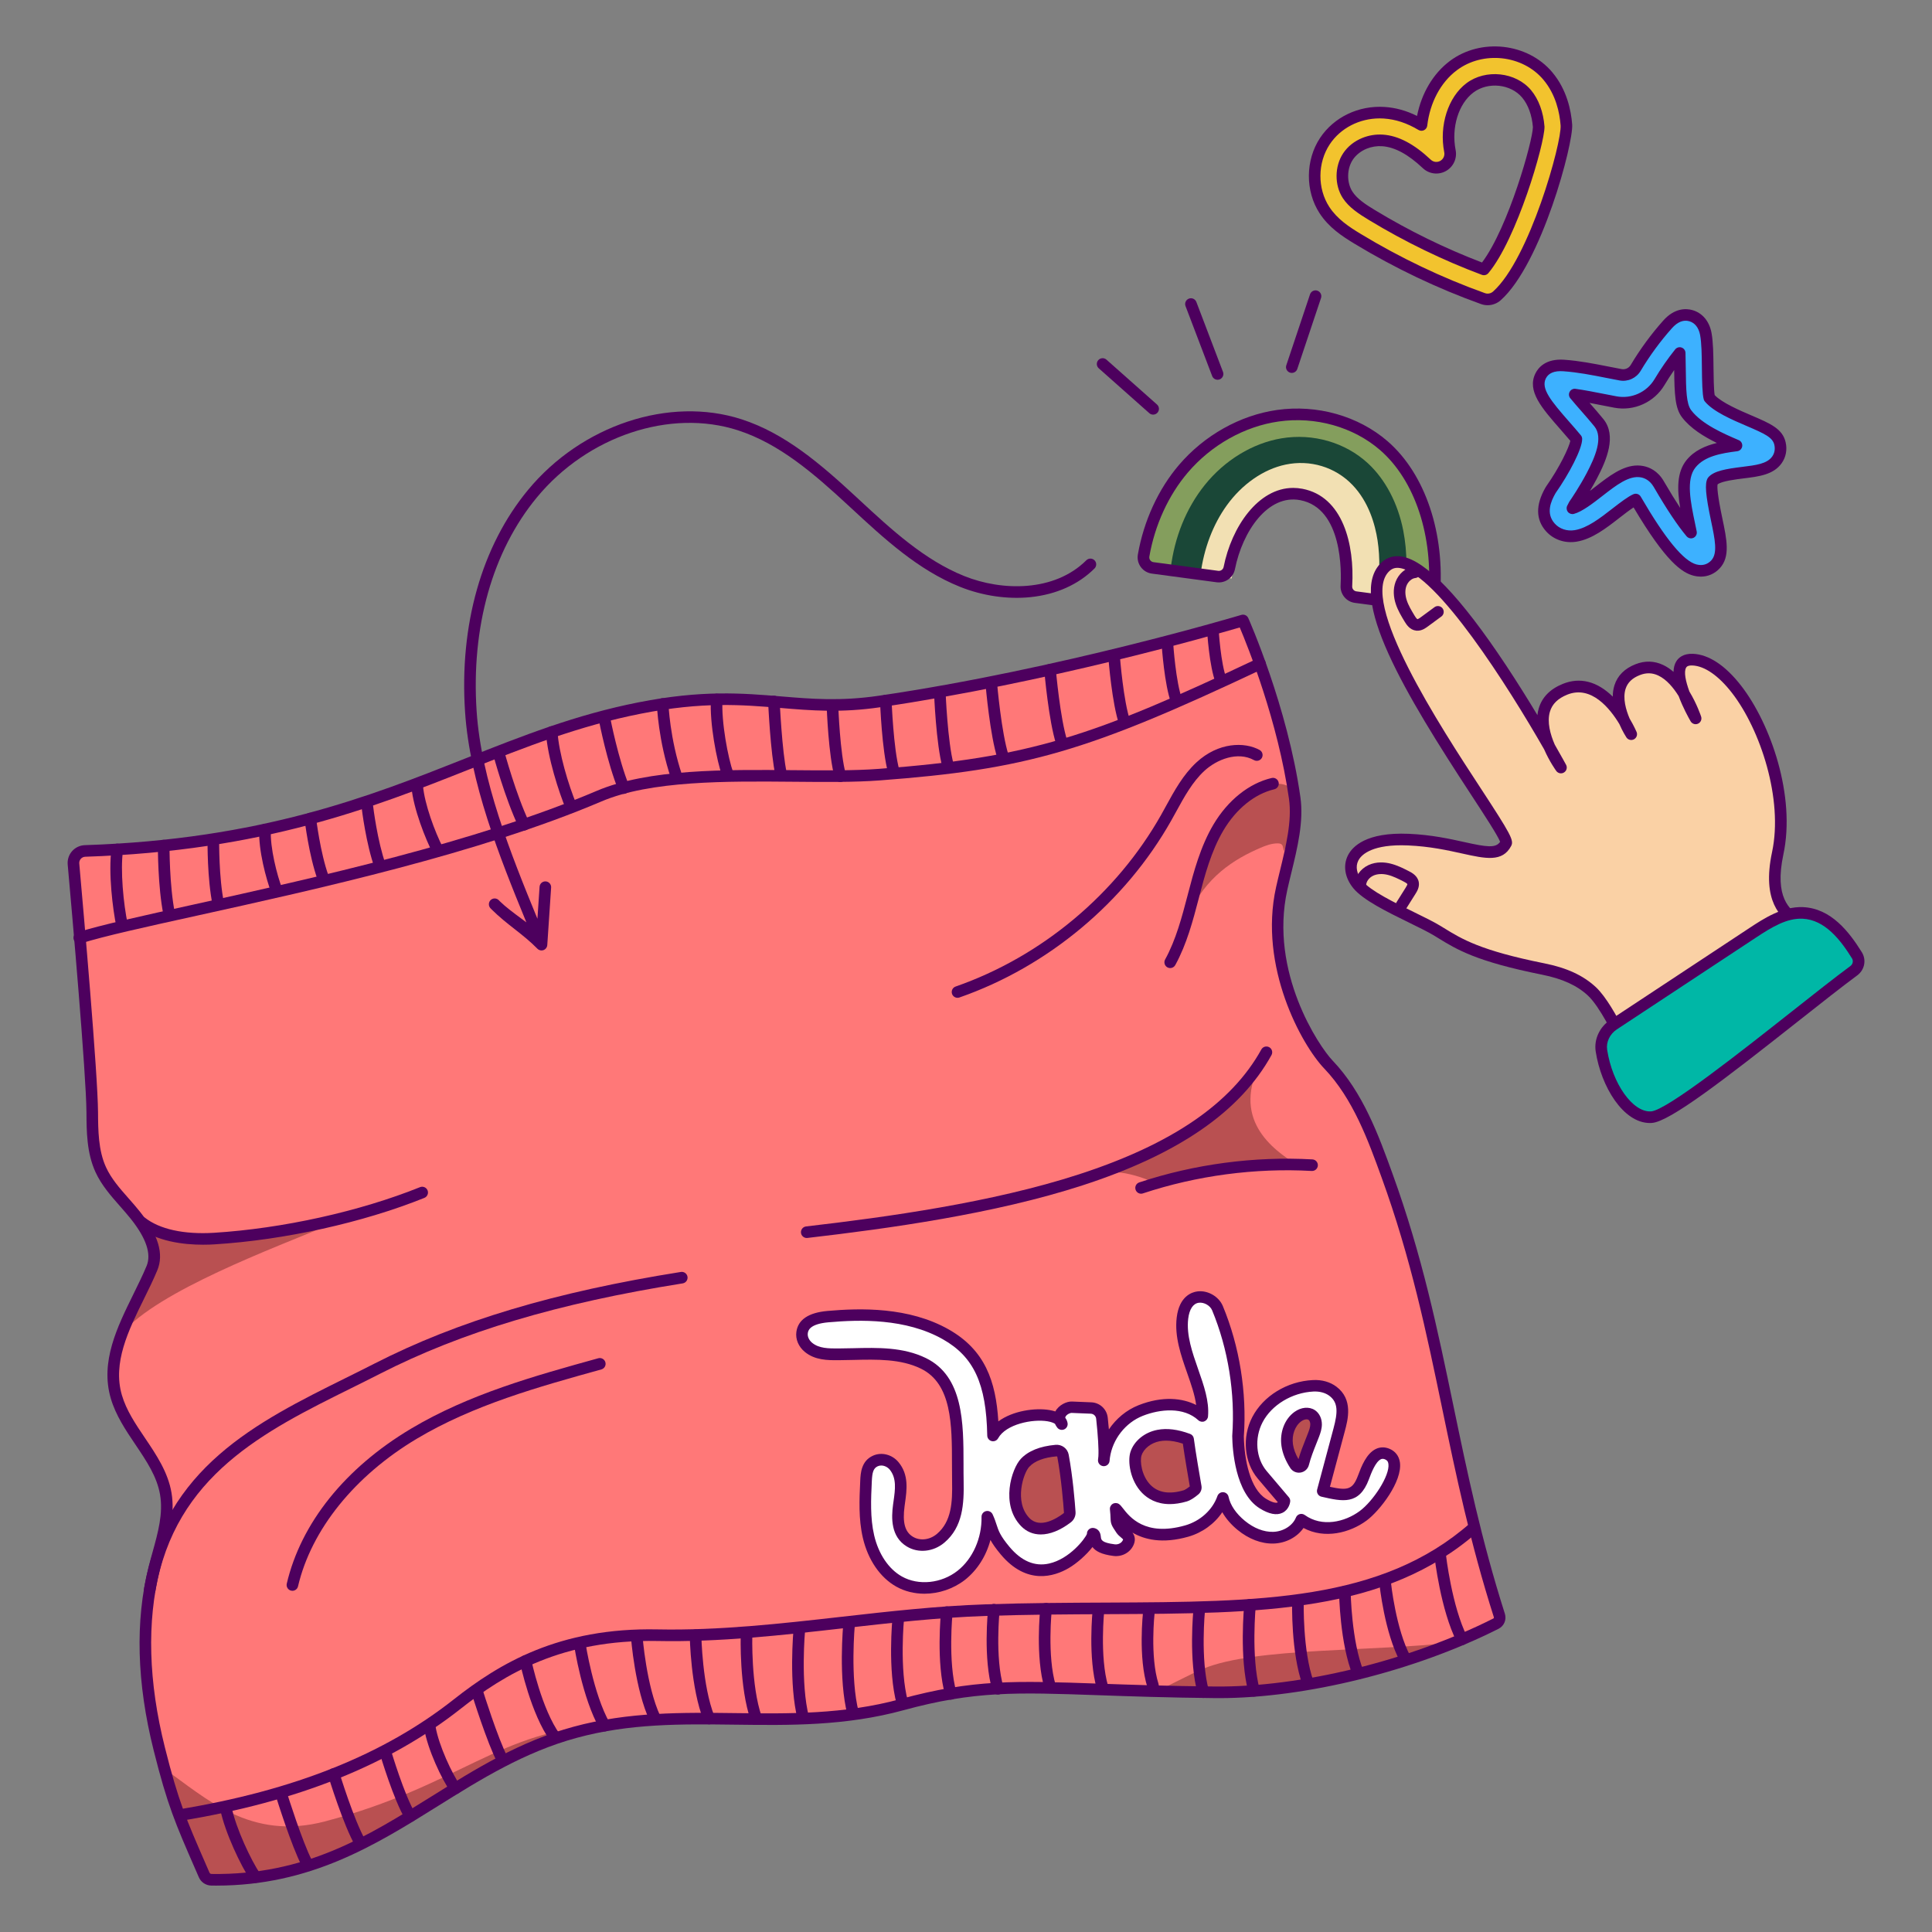 <svg xml:space="preserve" style="enable-background:new 0 0 1000 1000;" viewBox="0 0 1000 1000" height="1000px" width="1000px" y="0px" x="0px" xmlns:xlink="http://www.w3.org/1999/xlink" xmlns="http://www.w3.org/2000/svg" id="Layer_1" version="1.1">
<rect x="0" y="0" width="1000" height="1000" fill="#808080" stroke="none"/>
<style type="text/css">
	.st0{fill:#00B6A5;}
	.st1{fill:#00A99D;}
	.st2{fill:#4D005E;}
	.st3{fill:#0C7A6F;}
	.st4{fill:#FF7878;}
	.st5{fill:#B95051;}
	.st6{fill:#FAD1A5;}
	.st7{fill:#00B7A6;}
	.st8{fill:none;stroke:#4D005E;stroke-width:6;stroke-linecap:round;stroke-linejoin:round;stroke-miterlimit:10;}
	.st9{fill:#FFFFFF;}
	.st10{fill:none;stroke:#000000;stroke-width:6;stroke-linecap:round;stroke-linejoin:round;stroke-miterlimit:10;}
	.st11{fill:#B85151;stroke:#4D005E;stroke-width:6;stroke-linecap:round;stroke-linejoin:round;stroke-miterlimit:10;}
	.st12{fill:#C17BD1;}
	.st13{fill:#B85151;}
	.st14{fill:#3DB1FF;}
	.st15{fill:#F2C32E;}
	.st16{fill:#849E5D;}
	.st17{fill:#1A4737;}
	.st18{fill:#F2E0B3;}
</style>
<path d="M47.74,575.74c0.06,10.06,0.2,20.47,4.38,29.62c4.13,9.03,11.76,15.89,17.94,23.66
	c6.18,7.77,12.4,18.21,8.58,27.38c-8.85,21.22-25.18,43.48-18.43,66.54c5.31,18.16,22.46,31.59,25.6,50.25
	c2.17,12.89-2.77,25.74-5.95,38.42c-7.67,30.6-5.1,63.05,2.59,93.65c7.46,29.73,11.48,38.24,23.23,65.23
	c0.65,1.49,2.12,2.46,3.75,2.48c82.56,1.22,119.94-57.68,188.2-76.31c56.54-15.43,110.57,1.68,169.22-14.32
	c51.18-13.96,72.43-7.3,162.03-6.39c43.38,0.44,100.75-13.01,145.45-35.56c1.54-0.78,2.27-2.57,1.75-4.22
	c-26.41-82.88-29.53-148.78-58.14-227.72c-7.44-20.53-15.27-41.7-30.37-57.48c-9.48-9.9-33.4-49.36-24.16-91.04
	c3.31-14.94,8.83-32.05,6.74-46.87c-6.66-47.08-26.75-91.92-26.75-91.92s-93.24,28.05-188.1,41.94
	c-45.39,6.65-65.8-8.12-124.15,3.37c-88.1,17.36-142.26,69.2-287.11,73.99c-3.57,0.12-6.31,3.2-5.99,6.76
	C40.19,471.48,47.61,555.74,47.74,575.74z" class="st4"></path>
<path d="M77.5,825.93c-0.17,0-0.34-0.01-0.51-0.04c-1.63-0.28-2.73-1.83-2.45-3.46
	c10.72-62.74,58.35-86.35,104.41-109.19c4.9-2.43,9.97-4.94,14.86-7.44c43.06-22.02,93.46-37.09,158.61-47.44
	c1.64-0.26,3.17,0.86,3.43,2.49c0.26,1.64-0.86,3.17-2.49,3.43c-64.51,10.25-114.34,25.13-156.82,46.86
	c-4.92,2.52-10.01,5.04-14.93,7.48C136.9,740.78,90.66,763.7,80.45,823.43C80.2,824.89,78.93,825.93,77.5,825.93z" class="st2"></path>
<path d="M170.5,633.96c-29.09,12.16-88.59,34.13-107.36,56.13c-0.03-8.04,30.47-38.75,9.22-58.04
	C106.77,645.95,137.27,640.64,170.5,633.96z" class="st5"></path>
<path d="M85.14,915.64c21.34,14.85,44.24,37.33,83.08,27.11c69.56-18.29,91.44-48.1,144.72-49.53
	c-31.4,8.26-56.58,18.38-79.45,33.83c-39.09,26.41-70.87,45-124.21,45.83c-1.57,0.02-3.02-0.86-3.72-2.27
	C97.4,954.23,89.25,928.73,85.14,915.64z" class="st5"></path>
<path d="M92.98,942.5c-1.44,0-2.72-1.04-2.96-2.51c-0.27-1.63,0.84-3.18,2.48-3.45
	c59.59-9.77,106.13-28.37,142.29-56.87c23.51-18.53,54.44-37.34,105.55-36.3c31.83,0.64,64.14-3.01,95.38-6.54
	c24.31-2.75,49.44-5.59,74.33-6.42c22.09-0.74,42.9-0.83,63.03-0.92c79.22-0.36,141.79-0.65,187.89-41.12
	c1.24-1.09,3.14-0.97,4.23,0.28c1.09,1.25,0.97,3.14-0.28,4.23c-47.79,41.95-111.35,42.24-191.82,42.61
	c-20.08,0.09-40.85,0.19-62.85,0.92c-24.65,0.82-49.66,3.65-73.85,6.39c-31.43,3.56-63.94,7.24-96.17,6.58
	c-49.23-0.95-79.04,17.14-101.71,35.02c-36.98,29.15-84.42,48.15-145.03,58.08C93.31,942.49,93.14,942.5,92.98,942.5z" class="st2"></path>
<path d="M151.36,823.39c-0.23,0-0.46-0.03-0.69-0.08c-1.61-0.38-2.61-1.99-2.24-3.61
	c7.35-31.36,30.17-59.83,64.24-80.17c30.08-17.95,64.09-27.38,96.99-36.5c1.6-0.44,3.25,0.49,3.69,2.09s-0.49,3.25-2.09,3.69
	c-32.51,9.02-66.13,18.34-95.52,35.87c-32.19,19.21-54.6,47.05-61.48,76.38C153.96,822.45,152.72,823.39,151.36,823.39z" class="st2"></path>
<path d="M105.13,644.26c-10.15,0-24.18-1.63-33.9-9.34c-1.3-1.03-1.52-2.92-0.49-4.21c1.03-1.3,2.92-1.52,4.21-0.49
	c7.61,6.04,20.33,8.82,35.8,7.87c35.51-2.21,75.38-11.04,106.66-23.62c1.53-0.62,3.28,0.13,3.9,1.66c0.62,1.54-0.13,3.28-1.66,3.9
	c-31.84,12.81-72.41,21.8-108.53,24.04C109.37,644.19,107.34,644.26,105.13,644.26z" class="st2"></path>
<path d="M566.97,608.13c12.79-5,31.2,4.37,31.2,4.37s35.87-12.26,73.44-9.38c-13.12-8.35-35.04-23.98-18.37-54.61
	C629.79,581.21,609.14,591.43,566.97,608.13z" class="st5"></path>
<path d="M615.02,473.79c4.39-21.15,12.11-43.04,30.26-60.28c2.77-2.64,5.85-5.24,9.81-6.73s9-1.63,12.16,0.46
	c2.85,1.89,4.79,17.71-2.75,33.28c-0.58-2.26-0.14-4-3.21-3.99c-3.07,0-6.04,1.08-8.78,2.26
	C638.7,444.73,624.13,453.76,615.02,473.79z" class="st5"></path>
<path d="M417.57,640.78c-1.5,0-2.8-1.13-2.98-2.65c-0.19-1.65,0.99-3.13,2.63-3.33c42.11-4.88,96.21-12.36,141.14-26.93
	c48.19-15.64,79.1-36.79,94.5-64.66c0.8-1.45,2.63-1.98,4.08-1.18c1.45,0.8,1.98,2.63,1.18,4.08
	c-16.17,29.27-48.19,51.34-97.9,67.46c-45.43,14.74-99.91,22.27-142.3,27.19C417.81,640.78,417.69,640.78,417.57,640.78z" class="st2"></path>
<path d="M590.63,617.86c-1.26,0-2.43-0.8-2.85-2.06c-0.52-1.57,0.33-3.27,1.9-3.79c28.57-9.47,59.56-13.59,89.61-11.91
	c1.65,0.09,2.92,1.51,2.83,3.16c-0.09,1.65-1.5,2.91-3.16,2.83c-29.31-1.64-59.52,2.38-87.38,11.61
	C591.26,617.81,590.94,617.86,590.63,617.86z" class="st2"></path>
<path d="M495.61,516.46c-1.24,0-2.4-0.78-2.83-2.01c-0.54-1.57,0.28-3.28,1.85-3.82
	c44.47-15.49,83.24-47.89,106.39-88.9c0.87-1.54,1.72-3.09,2.57-4.65c4.33-7.91,8.82-16.1,15.67-22.45
	c11.36-10.52,24.92-10.72,32.7-6.45c1.45,0.8,1.98,2.62,1.19,4.07c-0.8,1.45-2.62,1.99-4.07,1.19c-8.5-4.67-19.3-0.37-25.74,5.59
	c-6.13,5.68-10.38,13.43-14.48,20.93c-0.86,1.58-1.73,3.15-2.61,4.71c-23.85,42.26-63.81,75.65-109.64,91.62
	C496.27,516.41,495.93,516.46,495.61,516.46z" class="st2"></path>
<path d="M622.84,863.7c26.9-11.13,88.22-8.7,130.37-13.7c-25.11,9.5-84.59,25.28-114.86,25.83
	c-12.17,0.22-39.97-0.12-39.97-0.12S616.81,866.19,622.84,863.7z" class="st5"></path>
<path d="M111.92,975.99c-0.85,0-1.69-0.01-2.54-0.02c-2.81-0.04-5.34-1.72-6.45-4.28l-1.78-4.08
	c-10.53-24.16-14.48-33.2-21.61-61.62c-8.78-34.95-9.65-66.95-2.59-95.11c0.63-2.5,1.33-5.03,2.01-7.47
	c2.85-10.28,5.54-19.99,3.9-29.71c-1.59-9.41-7.01-17.45-12.75-25.97c-5.01-7.43-10.19-15.11-12.77-23.94
	c-5.53-18.91,3.25-36.75,11.74-54c2.48-5.03,4.81-9.78,6.8-14.54c2.56-6.14-0.18-14.33-8.16-24.35c-1.77-2.22-3.72-4.43-5.6-6.57
	c-4.73-5.37-9.62-10.92-12.72-17.71c-4.52-9.89-4.59-21.03-4.65-30.85l0,0c-0.12-19.79-7.46-103.2-9.71-128.29
	c-0.22-2.51,0.6-5.03,2.27-6.92c1.67-1.89,4.08-3.03,6.61-3.11c91.3-3.01,147.39-25.24,196.88-44.85
	c29.43-11.66,57.23-22.68,89.75-29.08c32.86-6.47,53.67-4.74,73.79-3.06c15.79,1.32,30.69,2.56,50.5-0.34
	c93.55-13.7,186.74-41.57,187.67-41.85c1.45-0.43,2.99,0.27,3.6,1.65c0.2,0.45,20.34,45.77,26.98,92.73
	c1.77,12.54-1.52,26.08-4.71,39.18c-0.74,3.04-1.44,5.92-2.07,8.76c-9.45,42.64,16.47,81.08,23.39,88.31
	c15.79,16.5,23.89,38.83,31.03,58.53c15.39,42.47,23.29,80.43,31.64,120.61c7.04,33.85,14.32,68.86,26.54,107.21
	c0.98,3.08-0.39,6.36-3.26,7.81c-43.42,21.9-99.94,35.89-144.69,35.89c-0.72,0-1.43,0-2.14-0.01c-24.53-0.25-44.32-0.94-60.23-1.5
	c-42.76-1.5-64.23-2.25-100.98,7.78c-30,8.19-58.97,7.83-86.99,7.47c-28.09-0.35-54.62-0.68-82.22,6.85
	c-27.07,7.38-49.72,21.52-71.62,35.2C194.31,955.03,160.73,975.99,111.92,975.99z M50.74,575.72c0.06,9.22,0.12,19.67,4.11,28.39
	c2.73,5.98,7.12,10.96,11.77,16.23c1.93,2.19,3.93,4.46,5.79,6.8c9.57,12.03,12.52,21.97,9,30.4c-2.06,4.94-4.55,9.99-6.96,14.88
	c-7.98,16.22-16.24,32.99-11.37,49.66c2.32,7.94,7.02,14.9,11.99,22.27c5.85,8.67,11.89,17.64,13.7,28.33
	c1.86,11.04-1.13,21.86-4.03,32.31c-0.67,2.41-1.36,4.91-1.97,7.33c-6.82,27.19-5.95,58.21,2.59,92.19
	c7.01,27.93,10.9,36.85,21.29,60.68l1.78,4.09c0.18,0.41,0.58,0.67,1.04,0.68c48.44,0.71,80.35-19.21,114.15-40.31
	c22.27-13.9,45.3-28.28,73.22-35.89c28.42-7.75,56.61-7.4,83.88-7.06c27.6,0.34,56.15,0.7,85.34-7.26
	c37.63-10.27,59.41-9.51,102.77-7.99c15.87,0.55,35.63,1.25,60.08,1.49c44.21,0.41,100.75-13.38,144.07-35.23
	c0.22-0.11,0.32-0.38,0.24-0.63c-12.32-38.65-19.63-73.81-26.7-107.82c-8.31-39.97-16.16-77.72-31.41-119.79
	c-6.94-19.15-14.8-40.84-29.72-56.43c-11.62-12.14-34.04-52.61-24.92-93.76c0.64-2.9,1.35-5.81,2.1-8.88
	c3.05-12.55,6.21-25.52,4.6-36.92c-5.66-39.99-21.3-78.83-25.48-88.71c-15.69,4.58-100.67,28.79-185.97,41.28
	c-20.49,3-35.73,1.73-51.87,0.38c-19.72-1.65-40.1-3.34-72.13,2.97c-31.98,6.3-59.54,17.22-88.71,28.78
	c-49.94,19.79-106.54,42.22-198.89,45.27c-0.9,0.03-1.72,0.42-2.31,1.09c-0.59,0.67-0.87,1.52-0.79,2.41
	C43.26,472.08,50.61,555.7,50.74,575.72L50.74,575.72z" class="st2"></path>
<path d="M605.69,501.08c-0.49,0-0.98-0.12-1.44-0.37c-1.45-0.8-1.98-2.62-1.19-4.07c5.63-10.25,8.7-22,11.68-33.37
	l0.25-0.97c2.82-10.75,6.32-24.13,13.11-35.56c7.45-12.55,18.43-21.32,30.11-24.05c1.61-0.38,3.23,0.63,3.6,2.24
	c0.38,1.61-0.62,3.23-2.24,3.6c-10.1,2.36-19.7,10.11-26.32,21.27c-6.36,10.7-9.74,23.63-12.46,34.02l-0.25,0.97
	c-3.07,11.72-6.24,23.84-12.22,34.74C607.77,500.52,606.75,501.08,605.69,501.08z" class="st2"></path>
<path d="M41.03,488.43c-1.28,0-2.46-0.82-2.86-2.1c-0.5-1.58,0.38-3.26,1.96-3.76c12.14-3.81,33.43-8.51,60.38-14.45
	c61.62-13.59,146-32.2,208.33-58.76c26.75-11.4,66.67-11.04,101.89-10.72c16.13,0.15,31.37,0.28,44.18-0.68
	c78.72-5.91,110.69-16.83,196-57.1c1.5-0.71,3.29-0.07,3.99,1.43c0.71,1.5,0.07,3.29-1.43,3.99
	c-90.65,42.79-122.13,51.95-198.11,57.66c-13.06,0.98-28.42,0.84-44.69,0.69c-34.62-0.31-73.88-0.67-99.48,10.24
	c-62.84,26.78-147.54,45.46-209.39,59.1c-26.81,5.91-47.99,10.58-59.88,14.32C41.63,488.38,41.33,488.43,41.03,488.43z" class="st2"></path>
<path d="M63.18,482.09c-1.39,0-2.64-0.97-2.93-2.38c-1.89-9-4.24-27.94-2.53-40.45c0.23-1.64,1.75-2.79,3.38-2.57
	c1.64,0.22,2.79,1.74,2.57,3.38c-1.44,10.49,0.19,27.62,2.46,38.41c0.34,1.62-0.7,3.21-2.32,3.55
	C63.59,482.07,63.38,482.09,63.18,482.09z" class="st2"></path>
<path d="M87.54,475.95c-1.4,0-2.65-0.99-2.94-2.41c-2.94-14.66-2.88-35-2.87-35.86c0.01-1.65,1.35-2.99,3-2.99
	c0,0,0.01,0,0.01,0c1.66,0.01,2.99,1.36,2.99,3.01c0,0.2-0.06,20.59,2.75,34.65c0.33,1.62-0.73,3.21-2.35,3.53
	C87.93,475.93,87.73,475.95,87.54,475.95z" class="st2"></path>
<path d="M112.99,470.91c-1.39,0-2.64-0.98-2.93-2.39c-2.84-13.75-2.64-32.83-2.63-33.64c0.02-1.64,1.36-2.96,3-2.96
	c0.01,0,0.03,0,0.04,0c1.66,0.02,2.98,1.38,2.96,3.04c0,0.19-0.2,19.24,2.5,32.35c0.34,1.62-0.71,3.21-2.33,3.54
	C113.4,470.89,113.19,470.91,112.99,470.91z" class="st2"></path>
<path d="M143.3,464.21c-1.21,0-2.35-0.73-2.8-1.93c-2.72-7.13-6.84-22.39-6.31-33.01c0.08-1.66,1.53-2.95,3.15-2.85
	c1.66,0.08,2.93,1.49,2.85,3.15c-0.46,9.19,3.18,23.41,5.92,30.57c0.59,1.55-0.18,3.28-1.73,3.87
	C144.02,464.14,143.66,464.21,143.3,464.21z" class="st2"></path>
<path d="M167.21,457.27c-1.23,0-2.38-0.76-2.82-1.98c-4.51-12.52-6.66-30.48-6.75-31.24c-0.19-1.65,0.98-3.14,2.63-3.33
	c1.64-0.2,3.14,0.98,3.33,2.63c0.02,0.18,2.16,18.04,6.44,29.9c0.56,1.56-0.25,3.28-1.8,3.84
	C167.89,457.21,167.54,457.27,167.21,457.27z" class="st2"></path>
<path d="M196.8,451.4c-1.23,0-2.38-0.76-2.82-1.98c-4.53-12.57-6.7-30.6-6.79-31.36c-0.19-1.65,0.98-3.14,2.63-3.33
	c1.63-0.19,3.14,0.98,3.33,2.63c0.02,0.18,2.18,18.11,6.47,30.03c0.56,1.56-0.25,3.28-1.81,3.84
	C197.48,451.34,197.13,451.4,196.8,451.4z" class="st2"></path>
<path d="M226.72,443.34c-1.09,0-2.14-0.59-2.67-1.63c-3.75-7.29-10.08-23.06-11.09-34.38
	c-0.15-1.65,1.07-3.11,2.72-3.26c1.63-0.15,3.11,1.07,3.26,2.72c0.84,9.33,6.01,23.55,10.45,32.18c0.76,1.47,0.18,3.28-1.29,4.04
	C227.65,443.23,227.18,443.34,226.72,443.34z" class="st2"></path>
<path d="M271.21,429.89c-1.12,0-2.2-0.63-2.71-1.71c-7.12-14.96-13-36.72-13.24-37.64c-0.43-1.6,0.52-3.25,2.12-3.67
	c1.59-0.43,3.25,0.52,3.67,2.12c0.06,0.22,5.98,22.16,12.86,36.62c0.71,1.5,0.08,3.29-1.42,4
	C272.08,429.8,271.64,429.89,271.21,429.89z" class="st2"></path>
<path d="M295.72,420.71c-1.17,0-2.29-0.69-2.77-1.84c-3.61-8.6-9.61-27.01-10.37-39.8c-0.1-1.65,1.16-3.07,2.82-3.17
	c1.65-0.1,3.07,1.16,3.17,2.82c0.64,10.74,5.58,27.51,9.91,37.83c0.64,1.53-0.08,3.29-1.61,3.93
	C296.5,420.63,296.11,420.71,295.72,420.71z" class="st2"></path>
<path d="M322.87,410.9c-1.18,0-2.31-0.71-2.78-1.87c-5.84-14.36-9.87-35.05-10.04-35.93c-0.31-1.63,0.75-3.2,2.38-3.52
	c1.63-0.31,3.2,0.75,3.51,2.38c0.04,0.21,4.1,21,9.71,34.81c0.62,1.53-0.12,3.28-1.65,3.91C323.62,410.83,323.24,410.9,322.87,410.9
	z" class="st2"></path>
<path d="M350.24,405.21c-1.25,0-2.42-0.79-2.84-2.04c-6.68-19.78-7.37-37.91-7.4-38.68c-0.06-1.66,1.24-3.04,2.89-3.1
	c1.66-0.07,3.04,1.24,3.1,2.89c0.01,0.18,0.69,18.05,7.08,36.96c0.53,1.57-0.31,3.27-1.88,3.8
	C350.88,405.15,350.56,405.21,350.24,405.21z" class="st2"></path>
<path d="M376.69,403.92c-1.24,0-2.39-0.77-2.83-2c-2.94-8.31-6.61-27.57-5.9-40.04c0.09-1.65,1.52-2.92,3.17-2.83
	c1.65,0.09,2.92,1.51,2.83,3.17c-0.66,11.56,2.86,30.05,5.57,37.7c0.55,1.56-0.27,3.28-1.83,3.83
	C377.36,403.87,377.02,403.92,376.69,403.92z" class="st2"></path>
<path d="M404.32,403.82c-1.37,0-2.61-0.95-2.92-2.34c-2.6-11.53-3.77-37.19-3.82-38.27c-0.07-1.66,1.21-3.06,2.86-3.13
	c1.63-0.08,3.06,1.21,3.13,2.86c0.01,0.26,1.2,26.21,3.68,37.22c0.36,1.62-0.65,3.22-2.27,3.59
	C404.76,403.8,404.54,403.82,404.32,403.82z" class="st2"></path>
<path d="M434.96,404.75c-1.31,0-2.51-0.86-2.89-2.19c-3.28-11.62-4.13-35.84-4.17-36.86c-0.06-1.66,1.24-3.04,2.9-3.1
	c1.65-0.09,3.04,1.24,3.1,2.9c0.01,0.24,0.87,24.51,3.95,35.44c0.45,1.59-0.48,3.25-2.07,3.7
	C435.5,404.71,435.23,404.75,434.96,404.75z" class="st2"></path>
<path d="M462.64,402.49c-1.31,0-2.52-0.87-2.89-2.2c-3.3-11.85-4.21-36.53-4.25-37.58c-0.06-1.66,1.24-3.05,2.89-3.1
	c1.66-0.06,3.05,1.24,3.1,2.89c0.01,0.25,0.92,25.01,4.03,36.18c0.45,1.6-0.49,3.25-2.08,3.7
	C463.18,402.46,462.91,402.49,462.64,402.49z" class="st2"></path>
<path d="M132.21,974.57c-0.96,0-1.9-0.46-2.48-1.31c-4.94-7.23-13.33-24.77-15.78-36.91c-0.33-1.62,0.72-3.21,2.35-3.53
	c1.63-0.33,3.21,0.72,3.53,2.35c2.27,11.23,10.31,28.07,14.85,34.72c0.93,1.37,0.58,3.24-0.79,4.17
	C133.38,974.4,132.79,974.57,132.21,974.57z" class="st2"></path>
<path d="M158.93,967.54c-1.08,0-2.13-0.59-2.66-1.62c-5.42-10.4-13-34.7-13.32-35.73c-0.49-1.58,0.39-3.26,1.97-3.75
	c1.58-0.49,3.26,0.39,3.75,1.97c0.08,0.25,7.74,24.82,12.91,34.74c0.76,1.47,0.19,3.28-1.28,4.05
	C159.87,967.43,159.4,967.54,158.93,967.54z" class="st2"></path>
<path d="M186.61,957.13c-1.04,0-2.05-0.54-2.6-1.5c-6.36-11.03-13.83-35.5-14.14-36.54c-0.48-1.58,0.41-3.26,2-3.74
	c1.59-0.49,3.26,0.41,3.74,2c0.08,0.25,7.59,24.85,13.6,35.29c0.83,1.44,0.33,3.27-1.1,4.1C187.63,957,187.12,957.13,186.61,957.13z" class="st2"></path>
<path d="M212.33,943.09c-1.02,0-2.02-0.52-2.58-1.46c-6.01-10.08-12.73-32.57-13.01-33.52
	c-0.47-1.59,0.43-3.26,2.02-3.73c1.59-0.47,3.26,0.43,3.73,2.02c0.07,0.23,6.79,22.72,12.41,32.16c0.85,1.42,0.38,3.26-1.04,4.11
	C213.38,942.95,212.85,943.09,212.33,943.09z" class="st2"></path>
<path d="M235.65,928.67c-0.94,0-1.86-0.44-2.45-1.26c-4.5-6.33-11.87-21.88-13.68-32.81c-0.27-1.63,0.84-3.18,2.47-3.45
	c1.62-0.27,3.18,0.83,3.45,2.47c1.62,9.78,8.69,24.73,12.66,30.32c0.96,1.35,0.64,3.22-0.71,4.18
	C236.85,928.49,236.25,928.67,235.65,928.67z" class="st2"></path>
<path d="M260.18,914.11c-1.08,0-2.13-0.59-2.66-1.62c-5.42-10.41-13-34.71-13.32-35.73c-0.49-1.58,0.39-3.26,1.97-3.75
	c1.59-0.5,3.26,0.39,3.75,1.97c0.08,0.25,7.74,24.82,12.91,34.74c0.76,1.47,0.19,3.28-1.28,4.05
	C261.12,914,260.65,914.11,260.18,914.11z" class="st2"></path>
<path d="M287.37,902.45c-0.93,0-1.84-0.43-2.43-1.24c-10.19-14.03-15.6-39.79-15.83-40.88
	c-0.34-1.62,0.71-3.21,2.33-3.55c1.62-0.33,3.21,0.71,3.55,2.33c0.05,0.25,5.38,25.59,14.81,38.57c0.97,1.34,0.68,3.22-0.67,4.19
	C288.6,902.26,287.98,902.45,287.37,902.45z" class="st2"></path>
<path d="M312.94,896.22c-1.05,0-2.06-0.55-2.61-1.52c-9-15.9-13.02-42.13-13.18-43.24c-0.25-1.64,0.88-3.17,2.52-3.41
	c1.64-0.24,3.17,0.88,3.41,2.52c0.04,0.26,4.03,26.25,12.47,41.18c0.82,1.44,0.31,3.27-1.13,4.09
	C313.95,896.1,313.44,896.22,312.94,896.22z" class="st2"></path>
<path d="M339.08,892.54c-1.13,0-2.21-0.64-2.72-1.72c-7.75-16.47-9.73-42.82-9.81-43.93c-0.12-1.65,1.12-3.09,2.78-3.21
	c1.66-0.11,3.09,1.12,3.21,2.78c0.02,0.26,1.99,26.36,9.25,41.81c0.71,1.5,0.06,3.29-1.44,3.99
	C339.94,892.45,339.51,892.54,339.08,892.54z" class="st2"></path>
<path d="M367.03,892.51c-1.19,0-2.31-0.71-2.78-1.88c-6.77-16.8-7.21-43.09-7.23-44.2c-0.02-1.66,1.3-3.02,2.96-3.04
	c0.01,0,0.03,0,0.04,0c1.64,0,2.98,1.32,3,2.96c0,0.26,0.44,26.29,6.79,42.04c0.62,1.54-0.12,3.28-1.66,3.9
	C367.78,892.44,367.4,892.51,367.03,892.51z" class="st2"></path>
<path d="M391.42,892.5c-1.24,0-2.4-0.77-2.83-2.01c-5.99-17.09-5.22-43.38-5.18-44.49c0.05-1.66,1.45-2.97,3.09-2.9
	c1.66,0.05,2.96,1.44,2.9,3.09c-0.01,0.26-0.77,26.28,4.85,42.31c0.55,1.56-0.28,3.28-1.84,3.82
	C392.09,892.45,391.75,892.5,391.42,892.5z" class="st2"></path>
<path d="M415.82,892.42c-1.33,0-2.55-0.89-2.9-2.24c-4.8-18.43-2.26-46.08-2.15-47.25c0.16-1.65,1.63-2.86,3.27-2.7
	c1.65,0.16,2.86,1.62,2.7,3.27c-0.03,0.28-2.55,27.78,1.99,45.17c0.42,1.6-0.54,3.24-2.15,3.66
	C416.32,892.39,416.07,892.42,415.82,892.42z" class="st2"></path>
<path d="M441.55,889.81c-1.33,0-2.55-0.89-2.9-2.24c-4.8-18.43-2.26-46.08-2.15-47.25c0.16-1.65,1.63-2.85,3.27-2.7
	c1.65,0.16,2.86,1.62,2.7,3.27c-0.03,0.28-2.55,27.78,1.99,45.17c0.42,1.6-0.54,3.24-2.15,3.66
	C442.06,889.77,441.8,889.81,441.55,889.81z" class="st2"></path>
<path d="M467.05,884.36c-1.32,0-2.53-0.88-2.89-2.21c-4.82-17.62-2.29-44.03-2.18-45.15c0.16-1.65,1.62-2.85,3.28-2.69
	c1.65,0.16,2.85,1.63,2.69,3.28c-0.03,0.26-2.54,26.43,1.99,42.97c0.44,1.6-0.5,3.25-2.1,3.69
	C467.58,884.32,467.31,884.36,467.05,884.36z" class="st2"></path>
<path d="M492.16,879.75c-1.31,0-2.51-0.86-2.88-2.18c-4.84-16.96-2.3-42.36-2.19-43.43c0.17-1.65,1.64-2.85,3.29-2.68
	c1.65,0.17,2.85,1.64,2.68,3.29c-0.03,0.25-2.52,25.33,1.99,41.17c0.46,1.59-0.47,3.25-2.06,3.71
	C492.71,879.71,492.44,879.75,492.16,879.75z" class="st2"></path>
<path d="M516.53,877.11c-1.3,0-2.49-0.85-2.88-2.15c-4.85-16.44-2.32-41.05-2.21-42.09c0.17-1.65,1.67-2.83,3.3-2.67
	c1.65,0.17,2.84,1.65,2.67,3.3c-0.03,0.24-2.52,24.47,2,39.76c0.47,1.59-0.44,3.26-2.03,3.73
	C517.1,877.07,516.81,877.11,516.53,877.11z" class="st2"></path>
<path d="M543.54,876.08c-1.29,0-2.48-0.84-2.87-2.14c-4.86-16.24-2.32-40.54-2.21-41.56c0.18-1.65,1.66-2.84,3.3-2.66
	c1.65,0.18,2.84,1.66,2.66,3.3c-0.03,0.24-2.51,24.13,2,39.21c0.47,1.59-0.43,3.26-2.01,3.73
	C544.11,876.04,543.82,876.08,543.54,876.08z" class="st2"></path>
<path d="M570.71,876.67c-1.29,0-2.49-0.84-2.88-2.15c-4.85-16.37-2.32-40.87-2.21-41.9c0.17-1.65,1.65-2.83,3.3-2.67
	c1.65,0.18,2.84,1.65,2.67,3.3c-0.03,0.24-2.52,24.35,2,39.56c0.47,1.59-0.43,3.26-2.02,3.73
	C571.28,876.63,570.99,876.67,570.71,876.67z" class="st2"></path>
<path d="M622.84,878.85c-1.31,0-2.51-0.87-2.89-2.19c-4.83-17.18-2.3-42.92-2.19-44.01c0.17-1.65,1.64-2.86,3.29-2.68
	c1.65,0.17,2.85,1.64,2.68,3.29c-0.03,0.25-2.53,25.71,1.99,41.78c0.45,1.59-0.48,3.25-2.08,3.7
	C623.38,878.82,623.11,878.85,622.84,878.85z" class="st2"></path>
<path d="M596.78,875.46c-1.27,0-2.45-0.82-2.86-2.09c-4.88-15.36-2.35-38.32-2.24-39.29c0.19-1.65,1.68-2.83,3.32-2.64
	c1.65,0.19,2.83,1.67,2.64,3.32c-0.03,0.23-2.5,22.66,2,36.79c0.5,1.58-0.37,3.27-1.95,3.77
	C597.39,875.41,597.08,875.46,596.78,875.46z" class="st2"></path>
<path d="M677.08,874.31c-1.23,0-2.38-0.76-2.82-1.98c-6.1-16.77-5.48-42.64-5.45-43.73c0.04-1.66,1.44-2.93,3.08-2.92
	c1.66,0.04,2.96,1.42,2.92,3.08c-0.01,0.26-0.61,25.82,5.09,41.52c0.57,1.56-0.24,3.28-1.79,3.84
	C677.77,874.25,677.42,874.31,677.08,874.31z" class="st2"></path>
<path d="M703.03,869.18c-1.18,0-2.3-0.7-2.78-1.87c-6.75-16.52-7.14-42.39-7.15-43.48c-0.02-1.66,1.31-3.02,2.96-3.04
	c1.63-0.01,3.02,1.31,3.04,2.96c0,0.26,0.39,25.83,6.71,41.29c0.63,1.53-0.11,3.29-1.64,3.91
	C703.79,869.11,703.4,869.18,703.03,869.18z" class="st2"></path>
<path d="M727.4,861.71c-1.07,0-2.1-0.57-2.64-1.57c-8.12-15.02-10.69-39.53-10.79-40.56c-0.17-1.65,1.03-3.12,2.68-3.29
	c1.64-0.17,3.12,1.03,3.29,2.68c0.02,0.24,2.56,24.36,10.1,38.32c0.79,1.46,0.25,3.28-1.21,4.07
	C728.38,861.59,727.89,861.71,727.4,861.71z" class="st2"></path>
<path d="M756.73,851.51c-1.09,0-2.15-0.6-2.68-1.65c-8.42-16.61-11.49-43.54-11.62-44.67c-0.18-1.65,1-3.13,2.65-3.31
	c1.63-0.19,3.13,1,3.31,2.65c0.03,0.27,3.08,26.99,11,42.63c0.75,1.48,0.16,3.28-1.32,4.03
	C757.65,851.41,757.18,851.51,756.73,851.51z" class="st2"></path>
<path d="M649.09,878.16c-1.32,0-2.53-0.88-2.89-2.22c-4.82-17.81-2.28-44.51-2.17-45.64c0.16-1.65,1.62-2.86,3.28-2.69
	c1.65,0.16,2.85,1.63,2.69,3.28c-0.03,0.27-2.54,26.75,1.99,43.49c0.43,1.6-0.51,3.25-2.11,3.68
	C649.61,878.12,649.35,878.16,649.09,878.16z" class="st2"></path>
<path d="M490.73,399.46c-1.32,0-2.53-0.88-2.89-2.21c-3.34-12.28-4.35-37.87-4.39-38.95c-0.06-1.66,1.23-3.05,2.88-3.11
	c1.7-0.08,3.05,1.23,3.11,2.88c0.01,0.26,1.02,25.98,4.18,37.6c0.44,1.6-0.51,3.25-2.11,3.68
	C491.26,399.42,490.99,399.46,490.73,399.46z" class="st2"></path>
<path d="M519.19,394.83c-1.26,0-2.44-0.8-2.85-2.07c-3.92-12.02-6.12-37.33-6.21-38.41c-0.14-1.65,1.08-3.1,2.73-3.25
	c1.65-0.15,3.1,1.08,3.25,2.73c0.02,0.26,2.24,25.7,5.94,37.06c0.51,1.58-0.35,3.27-1.92,3.78
	C519.81,394.78,519.5,394.83,519.19,394.83z" class="st2"></path>
<path d="M549.57,387.39c-1.26,0-2.44-0.8-2.85-2.07c-3.92-12.02-6.12-37.33-6.21-38.4c-0.14-1.65,1.08-3.1,2.73-3.25
	c1.67-0.16,3.1,1.08,3.25,2.73c0.02,0.26,2.24,25.7,5.94,37.06c0.51,1.58-0.35,3.27-1.92,3.78
	C550.19,387.34,549.88,387.39,549.57,387.39z" class="st2"></path>
<path d="M582.14,377.09c-1.24,0-2.4-0.78-2.83-2.02c-3.73-10.78-5.53-33.5-5.6-34.46c-0.13-1.65,1.11-3.09,2.76-3.22
	c1.64-0.13,3.09,1.11,3.22,2.76c0.02,0.23,1.81,22.92,5.29,32.96c0.54,1.57-0.29,3.27-1.85,3.82
	C582.8,377.04,582.47,377.09,582.14,377.09z" class="st2"></path>
<path d="M609.04,365.93c-1.21,0-2.36-0.74-2.81-1.95c-3.55-9.45-4.89-29.39-4.95-30.23c-0.11-1.65,1.14-3.08,2.8-3.19
	c1.65-0.1,3.08,1.14,3.19,2.8c0.01,0.2,1.34,19.9,4.58,28.52c0.58,1.55-0.2,3.28-1.75,3.86
	C609.74,365.86,609.39,365.93,609.04,365.93z" class="st2"></path>
<path d="M632.11,355.52c-1.19,0-2.32-0.72-2.79-1.89c-3.44-8.63-4.51-26.87-4.55-27.64c-0.09-1.65,1.17-3.07,2.82-3.17
	c1.67-0.09,3.07,1.17,3.17,2.82c0.01,0.18,1.06,18.03,4.14,25.76c0.61,1.54-0.14,3.28-1.68,3.9
	C632.85,355.45,632.48,355.52,632.11,355.52z" class="st2"></path>
<g>
	<path d="M477.98,705.72c-13.43-6.58-29.27-4.74-44.23-4.69c-5.33,0.02-10.93-0.03-15.28-3.6
		c-2.3-1.89-3.75-4.78-3.32-7.72c0.88-6.08,7.76-7.7,13.42-8.19c20.79-1.83,42.79-1.1,60.95,9.18s23.99,26.22,24.47,52.38
		c6.76-12.23,34.29-13.56,35.61-5.89c-3.83-5.12,2.25-8.9,5.08-8.78l10,0.4c2.95,0.12,5.36,2.37,5.67,5.3
		c0.7,6.55,1.7,17.59,0.96,21.85c0.86-11.26,8.58-21.72,19.09-25.86c10.51-4.14,23.54-4.78,31.86,2.86
		c1.32-15.36-12.34-33.17-10.25-50.67c1.84-15.39,15.24-12.11,18.13-5.16c8.82,21.24,12.19,44.65,10.64,66.23
		c0.2,11.6,2.97,28.74,12.81,34.87c10.35,6.45,11.21-1.28,11.21-1.28s-8.5-10-11.53-13.61c-6.51-7.74-7.12-19.53-2.46-28.5
		c5.44-10.45,17.19-16.99,28.87-17.55c3.61-0.17,7.28,0.64,10.18,2.8c6.81,5.1,5.1,13.15,3.25,20.07
		c-2.82,10.54-5.65,21.09-8.47,31.63c11.3,2.6,17,3.77,21.07-7.08c1.8-4.81,5.39-14.73,12.1-12.18
		c10.73,4.08-3.26,25.43-12.31,32.08c-9.02,6.63-22.09,9.11-31.94,2c-2.28,5.63-8.42,9.12-14.49,9.29s-11.95-2.54-16.64-6.39
		c-4.69-3.85-8.35-8.8-9.46-14.14c-2.91,8.33-10.29,14.69-18.77,17.1c-26.64,7.54-34.64-10.14-36.71-11.49
		c0.85,7.41-0.62,5.51,2.87,10.69c1.5,2.23,5.04,3.09,3.68,6.51c-1.15,2.9-4.3,4.54-7.4,4.16c-13.73-1.71-7.82-7.86-11.03-8.49
		c1.09,2.91-23.6,34.77-45.39,8.73c-7.54-9.01-6.16-11.12-9.17-17.51c0.21,11.44-4.52,23.16-13.49,30.26
		c-8.97,7.1-22.22,8.88-32.2,3.27c-8.41-4.73-13.63-13.85-15.82-23.25c-2.19-9.4-1.74-19.18-1.28-28.82
		c0.19-3.98,0.58-8.43,4.84-10.34c3.36-1.5,7.33-0.27,9.67,2.56c4.97,5.99,3.4,13.51,2.46,20.51c-0.92,6.82-0.85,14.72,5.69,18.7
		c5.02,3.05,11.48,2.06,15.96-1.72c8.74-7.37,9.11-18.85,8.91-29.4C495.34,743.94,498.25,715.65,477.98,705.72z" class="st9"></path>
	<path d="M478.52,824.91c-5.16,0-10.23-1.21-14.63-3.69c-8.34-4.68-14.63-13.86-17.27-25.19
		c-2.3-9.88-1.82-19.93-1.36-29.65c0.18-3.81,0.49-10.19,6.61-12.93c4.46-2,9.9-0.61,13.21,3.38c5.41,6.53,4.32,14.29,3.35,21.14
		c-0.08,0.56-0.16,1.13-0.23,1.69c-1.13,8.4,0.19,13.25,4.28,15.74c3.74,2.27,8.75,1.69,12.47-1.45c7.6-6.42,8.05-16.46,7.85-27.05
		c-0.06-2.92-0.06-5.98-0.06-8.94c-0.01-20.49-0.03-41.68-16.06-49.54l0,0c-10.44-5.11-22.91-4.81-34.96-4.52
		c-2.61,0.06-5.3,0.13-7.94,0.14c-5.31,0.02-11.94,0.04-17.19-4.28c-3.3-2.71-4.94-6.63-4.38-10.47c0.91-6.27,6.33-9.89,16.13-10.75
		c17.02-1.5,42.04-2.14,62.69,9.56c18.81,10.65,24.43,26.78,25.71,47.61c7.47-5.52,18.99-7.13,26.49-5.87
		c1.13,0.19,2.13,0.44,3.01,0.73c0-0.01,0.01-0.01,0.01-0.02c1.74-3.31,5.83-5.23,8.58-5.12l10,0.41c4.47,0.18,8.06,3.53,8.54,7.97
		c0.21,1.91,0.41,3.97,0.59,6.05c3.74-5.57,9.09-10.05,15.37-12.53c12.5-4.93,22.83-3.65,29.8-0.11c-0.67-5.16-2.61-10.7-4.63-16.47
		c-3.26-9.3-6.62-18.91-5.44-28.79c1.32-11.05,7.85-13.13,10.6-13.51c5.39-0.75,11.21,2.58,13.28,7.56
		c8.63,20.78,12.49,44.73,10.87,67.46c0.23,12.32,3.34,27.22,11.39,32.24c3.26,2.03,5.26,2.34,5.99,1.99
		c0.07-0.04,0.14-0.08,0.2-0.14c-2.43-2.86-8.04-9.47-10.39-12.26c-7.05-8.38-8.21-21.46-2.82-31.81
		c5.72-11,18.04-18.52,31.38-19.17c4.66-0.23,8.85,0.95,12.12,3.39c8.81,6.59,6.02,17.02,4.35,23.25l-7.66,28.62
		c9.15,1.98,11.76,1.55,14.55-5.89l0.09-0.23c1.58-4.21,4.21-11.26,9.3-13.56c2.07-0.94,4.35-0.98,6.58-0.13
		c3.21,1.22,5.24,3.78,5.71,7.19c1.34,9.81-10.44,25.07-17.3,30.11c-8.66,6.37-21.7,9.68-32.61,3.81
		c-3.29,4.75-9.14,7.88-15.51,8.06c-6.25,0.18-12.86-2.33-18.63-7.07c-3.35-2.75-6.04-5.88-7.9-9.15
		c-4.01,5.99-10.33,10.61-17.61,12.68c-13.48,3.82-22.73,1.48-28.89-2.13c1.05,1.41,1.77,3.39,0.72,6.06
		c-1.63,4.12-5.97,6.61-10.56,6.03c-6.18-0.77-9.28-2.49-10.85-4.61c-3.18,4.13-8.18,8.5-12.35,10.93
		c-7.33,4.27-21.64,9.01-35.15-7.13c-2.58-3.09-4.2-5.46-5.31-7.46c-2.19,8.26-6.77,15.56-13.18,20.64
		C493.41,822.44,485.88,824.9,478.52,824.91z M456.13,758.55c-0.63,0-1.24,0.12-1.81,0.38c-2.34,1.05-2.86,3.33-3.07,7.74
		c-0.44,9.31-0.9,18.94,1.21,28c2.26,9.69,7.49,17.46,14.36,21.32c8.63,4.85,20.51,3.61,28.87-3.01
		c7.82-6.19,12.55-16.86,12.35-27.85c-0.03-1.41,0.94-2.66,2.32-2.98c1.38-0.32,2.79,0.36,3.4,1.64c1.01,2.15,1.57,3.87,2.06,5.38
		c1.04,3.19,1.86,5.7,6.69,11.48c6.18,7.38,13.06,10.29,20.47,8.64c10.68-2.37,18.69-12.91,19.62-15.35
		c-0.02-0.73,0.22-1.46,0.71-2.04c0.7-0.83,1.79-1.21,2.86-1.01c3.23,0.63,3.53,3.56,3.64,4.66c0.14,1.38,0.3,2.93,7.19,3.79
		c1.84,0.23,3.62-0.73,4.24-2.28c0.05-0.12,0.07-0.21,0.08-0.26c-0.17-0.25-0.72-0.71-1.09-1.02c-0.74-0.62-1.66-1.39-2.37-2.45
		c-2.61-3.87-2.94-4.55-3.05-7.7c-0.03-0.95-0.08-2.25-0.31-4.33c-0.13-1.16,0.42-2.28,1.41-2.89c0.99-0.61,2.24-0.59,3.22,0.04
		c0.73,0.48,1.27,1.18,2.1,2.24c3.43,4.41,11.45,14.74,32.14,8.87c7.84-2.22,14.26-8.04,16.76-15.2c0.44-1.27,1.67-2.1,3.03-2
		c1.35,0.09,2.47,1.06,2.74,2.38c0.89,4.29,3.88,8.7,8.43,12.43c4.65,3.82,9.8,5.84,14.65,5.71c5.24-0.15,10.09-3.2,11.8-7.42
		c0.34-0.85,1.06-1.5,1.95-1.76c0.88-0.25,1.84-0.09,2.59,0.45c8.96,6.46,20.73,3.66,28.41-1.99c6.94-5.1,15.74-18.38,14.91-24.47
		c-0.17-1.25-0.72-1.94-1.89-2.39c-0.96-0.36-1.56-0.19-1.98-0.01c-2.81,1.27-5.07,7.3-6.15,10.2l-0.09,0.24
		c-5.04,13.44-13.65,11.46-24.55,8.95c-0.79-0.18-1.48-0.68-1.9-1.38c-0.42-0.7-0.54-1.54-0.33-2.32l8.47-31.63
		c2.21-8.26,2.52-13.39-2.15-16.89c-2.11-1.58-5.04-2.36-8.23-2.21c-11.08,0.54-21.67,6.94-26.35,15.94
		c-4.29,8.25-3.43,18.61,2.09,25.18c3.03,3.61,11.52,13.59,11.52,13.59c0.54,0.63,0.79,1.45,0.7,2.27c-0.05,0.42-0.55,4.12-4,5.79
		c-3.01,1.46-6.98,0.69-11.78-2.3c-12.75-7.94-14.11-30.6-14.22-37.36c0-0.09,0-0.18,0.01-0.27c1.58-21.86-2.12-44.89-10.41-64.87
		c-1.04-2.5-4.2-4.29-6.92-3.92c-2.94,0.41-4.88,3.35-5.47,8.28c-1.01,8.5,2.12,17.45,5.15,26.1c2.98,8.51,5.8,16.54,5.11,24.47
		c-0.1,1.14-0.84,2.12-1.9,2.54c-1.07,0.42-2.27,0.19-3.12-0.59c-7.64-7.02-19.85-5.78-28.73-2.28
		c-8.99,3.54-15.66,12.11-17.02,21.64c-0.05,0.73-0.12,1.38-0.22,1.94c-0.27,1.58-1.72,2.66-3.33,2.46
		c-1.59-0.2-2.74-1.61-2.62-3.21c0.05-0.63,0.12-1.26,0.2-1.89c0.21-3.62-0.19-10.5-1.15-19.42c-0.16-1.46-1.34-2.56-2.81-2.62
		l-10-0.41c-0.62-0.01-2.4,0.72-3.03,1.92c-0.07,0.13-0.17,0.32-0.16,0.61c0.74,0.99,1.06,1.98,1.19,2.74
		c0.24,1.37-0.49,2.72-1.77,3.27c-1.27,0.55-2.76,0.15-3.59-0.96c-0.5-0.66-0.87-1.31-1.15-1.93c-0.65-0.44-1.86-0.97-3.84-1.31
		c-7.73-1.3-21.54,1.47-25.59,8.79c-0.66,1.19-2.02,1.79-3.35,1.46c-1.32-0.33-2.25-1.5-2.28-2.86
		c-0.49-26.78-6.92-40.75-22.95-49.83c-19.2-10.88-42.99-10.23-59.21-8.8c-10.03,0.88-10.55,4.46-10.72,5.64
		c-0.25,1.72,0.62,3.63,2.26,4.98c3.59,2.95,8.57,2.93,13.36,2.92c2.58-0.01,5.24-0.07,7.82-0.13c12.78-0.31,25.99-0.62,37.74,5.13
		l0,0c19.39,9.5,19.41,33.63,19.42,54.92c0,3.07,0,5.96,0.06,8.83c0.22,11.62-0.36,23.64-9.97,31.75
		c-5.7,4.81-13.52,5.61-19.46,1.99c-8.3-5.05-8.03-14.78-7.1-21.66c0.08-0.57,0.16-1.15,0.24-1.72c0.87-6.17,1.69-11.99-2.03-16.48
		C459.33,759.31,457.7,758.55,456.13,758.55z" class="st2"></path>
</g>
<g>
	<path d="M550.21,753.49c2.16,11.74,3.18,24.77,3.5,29.31c0.07,1.08-0.41,2.12-1.28,2.79
		c-3.78,2.88-14.46,9.78-21.76,2.24c-9.3-9.6-4.24-26.26-0.11-30.68c3.6-3.85,9.34-5.73,16.05-6.33
		C548.34,750.67,549.9,751.83,550.21,753.49z" class="st5"></path>
	<path d="M538.7,794.23c-3.91,0-7.41-1.43-10.19-4.31c-10.81-11.16-4.93-29.7-0.14-34.81
		c3.85-4.11,9.89-6.55,17.97-7.27c3.28-0.3,6.23,1.91,6.82,5.11c2.16,11.76,3.2,24.65,3.54,29.64c0.14,2.09-0.78,4.1-2.46,5.38
		C548.79,792.13,543.44,794.23,538.7,794.23z M546.91,753.81c-0.01,0-0.03,0-0.04,0c-6.57,0.58-11.32,2.4-14.12,5.39
		c-3.04,3.24-7.97,18.24,0.07,26.54c5.54,5.72,14.28,0.13,17.78-2.54c0.04-0.03,0.12-0.1,0.11-0.2c-0.34-4.89-1.35-17.51-3.45-28.97
		v0C547.24,753.92,547.1,753.81,546.91,753.81z" class="st2"></path>
</g>
<g>
	<path d="M614.96,745c-4.9-1.82-10.24-2.95-15.38-1.96c-5.14,0.99-10.02,4.44-11.61,9.43
		c-2.12,6.68,2.85,28.5,25.53,21.78c1.57-0.47,3.71-2.12,4.84-3.05c0.47-0.39,0.69-0.99,0.59-1.59
		C618.27,765.84,615.85,751.88,614.96,745z" class="st5"></path>
	<path d="M605.46,778.52c-6.9,0-11.46-2.88-14.29-5.76c-6.3-6.43-7.57-16.44-6.06-21.2c1.81-5.68,7.26-10.18,13.9-11.46
		c5.03-0.97,10.59-0.29,16.99,2.09c1.04,0.39,1.79,1.32,1.93,2.43c0.88,6.79,3.25,20.44,3.95,24.47c0.29,1.66-0.33,3.35-1.63,4.42
		c-2.32,1.93-4.31,3.15-5.9,3.62C611.03,778.1,608.08,778.52,605.46,778.52z M603.57,745.67c-1.19,0-2.32,0.11-3.42,0.32
		c-4.44,0.86-8.18,3.83-9.31,7.39c-0.88,2.76-0.06,10.4,4.62,15.18c3.99,4.07,9.77,5.01,17.19,2.81c0.5-0.15,1.61-0.76,3.19-2.01
		c-0.76-4.38-2.64-15.3-3.61-22.13C609.06,746.18,606.19,745.67,603.57,745.67z M616.43,768.88
		C616.42,768.88,616.42,768.88,616.43,768.88C616.42,768.88,616.42,768.88,616.43,768.88z" class="st2"></path>
</g>
<g>
	<path d="M674.58,757.53c-0.49,1.93-3.1,2.37-4.19,0.7c-2.06-3.14-3.61-6.59-4.13-10.29
		c-0.77-5.44,1.04-11.46,5.49-14.69c2.07-1.5,5.02-2.29,7.16-0.88c1.57,1.03,2.3,3,2.3,4.87c0,1.87-0.64,3.68-1.3,5.43
		C678.08,747.48,675.96,752.16,674.58,757.53z" class="st5"></path>
	<path d="M672.32,762.26c-1.77,0-3.45-0.88-4.44-2.38c-2.51-3.82-4.06-7.7-4.6-11.51c-0.99-6.99,1.64-13.87,6.7-17.54
		c3.47-2.52,7.62-2.89,10.57-0.96c2.29,1.5,3.66,4.27,3.65,7.39c-0.01,2.37-0.74,4.51-1.5,6.49c-0.46,1.22-0.95,2.44-1.44,3.66
		c-1.38,3.46-2.8,7.03-3.78,10.87l0,0c-0.52,2.03-2.2,3.57-4.29,3.91C672.9,762.24,672.61,762.26,672.32,762.26z M674.58,757.53
		L674.58,757.53L674.58,757.53z M676.31,734.64c-0.83,0-1.88,0.37-2.8,1.04c-3.23,2.34-4.95,7.1-4.28,11.84
		c0.36,2.52,1.32,5.12,2.86,7.75c1.03-3.61,2.34-6.9,3.61-10.09c0.47-1.19,0.95-2.38,1.4-3.57c0.58-1.53,1.1-3.01,1.11-4.37
		c0-1.04-0.38-1.99-0.94-2.36C677.01,734.72,676.68,734.64,676.31,734.64z" class="st2"></path>
</g>
<g>
	<path d="M877.34,295.06c-5.78-1.51-14.25-8.23-30.7-36.49c-2.53,1.07-7.23,4.73-10.2,7.04
		c-6.67,5.19-13.56,10.55-20.84,11.77c-5.03,0.84-9.94-0.83-13.15-4.44c-6.59-7.43-1.58-16.2,0.07-19.08
		c0.11-0.19,0.23-0.38,0.36-0.56c7.06-10.06,13.08-22.14,13.06-26.07c-1.84-2.23-3.93-4.62-5.96-6.93
		c-9.39-10.7-16.17-18.43-12.54-25.74c1.36-2.74,4.54-5.9,11.98-5.38c7.7,0.54,15,1.99,22.73,3.51c2.2,0.43,4.42,0.87,6.68,1.29l0,0
		c3.06,0.57,6.2-0.86,7.81-3.55c4.77-8.01,10.33-15.59,16.51-22.53c4.64-5.21,9.09-5.33,11.99-4.52c4.03,1.12,6.87,4.57,7.78,9.47
		c0.84,4.5,0.91,10.84,0.98,17.54c0.05,4.92,0.14,13.01,0.85,15.51c3.94,4.74,13.63,8.89,20.76,11.94
		c9.08,3.89,14.57,6.23,15.81,11.75c0.68,3.01,0.13,5.99-1.55,8.38c-3.46,4.91-10,5.72-17.59,6.65c-5.66,0.7-13.4,1.65-15.72,4.41
		c-1.52,2.75,0.9,14.27,2.07,19.81c2.25,10.68,3.87,18.4-0.58,23.23c-2.31,2.5-5.45,3.68-8.83,3.31
		C878.55,295.33,877.96,295.22,877.34,295.06z M814.82,261.25c-0.44,0.79-0.74,1.38-0.94,1.83c3.71-0.99,9.24-5.29,13.74-8.79
		c7.65-5.95,14.87-11.57,22.35-10.14c2.49,0.48,6,1.97,8.57,6.34l0.42,0.72c7.48,12.85,12.78,20.23,16.33,24.46
		c-0.27-1.36-0.55-2.69-0.8-3.86c-2.53-12.01-5.14-24.44,0.79-31.76c5.55-6.84,15.27-8.42,23.52-9.46
		c-9.11-3.91-20.05-8.78-25.84-16.44c-3.06-4.06-3.28-10.88-3.42-23.59c-0.03-2.66-0.06-5.36-0.14-7.83
		c-3.82,4.77-7.32,9.81-10.44,15.06c-4.67,7.84-13.82,11.98-22.77,10.31c0,0,0,0,0,0c-2.31-0.43-4.58-0.88-6.83-1.32
		c-4.91-0.97-9.63-1.9-14.28-2.55c1.85,2.25,3.97,4.66,5.68,6.61c2.31,2.63,4.7,5.36,6.83,7.99c5.81,7.17,1.06,18.49-3.72,27.56
		C820.11,253.5,815.82,259.81,814.82,261.25z" class="st14"></path>
	<path d="M880.36,298.46c-0.52,0-1.04-0.03-1.57-0.09c-0.75-0.08-1.48-0.21-2.21-0.4l0,0
		c-5.94-1.55-14.26-7.01-31.04-35.33c-2.35,1.54-5.39,3.9-7.26,5.36c-6.96,5.42-14.16,11.02-22.19,12.36
		c-6.05,1-11.99-1.02-15.89-5.41c-5.32-6-5.42-13.59-0.29-22.56c0.16-0.28,0.33-0.54,0.51-0.8c6.84-9.75,11.58-19.72,12.39-23.41
		c-1.6-1.91-3.37-3.93-5.08-5.88c-9.78-11.14-17.5-19.94-12.98-29.06c1.45-2.92,5.28-7.71,14.88-7.04
		c7.88,0.56,15.27,2.02,23.09,3.56c2.25,0.45,4.44,0.88,6.66,1.29c1.83,0.34,3.72-0.52,4.68-2.14c4.87-8.17,10.54-15.91,16.85-22.99
		c5.96-6.69,11.98-6.27,15.04-5.42c5.18,1.44,8.8,5.75,9.93,11.81c0.88,4.75,0.96,11.21,1.03,18.04c0.04,3.8,0.12,11.35,0.6,14.15
		c3.81,4.01,13.01,7.95,19.18,10.59c9.62,4.12,15.98,6.84,17.56,13.85c0.87,3.85,0.15,7.67-2.03,10.77c-4.22,6-11.73,6.93-19.67,7.9
		c-3.79,0.47-11.46,1.41-13.52,3.11c-0.29,1.32-0.08,5.56,2.44,17.52c2.34,11.13,4.19,19.92-1.31,25.88
		C887.55,296.95,884.11,298.46,880.36,298.46z M878.1,292.16c0.44,0.12,0.88,0.2,1.35,0.25c2.46,0.27,4.63-0.55,6.31-2.36
		c3.4-3.69,1.91-10.77-0.15-20.57c-2.82-13.4-3.28-19.13-1.76-21.89c0.09-0.17,0.2-0.33,0.33-0.48c2.85-3.4,9.39-4.44,17.63-5.46
		c7.17-0.88,12.82-1.58,15.51-5.4c1.19-1.69,1.57-3.82,1.08-5.99c-0.87-3.86-4.94-5.75-14.07-9.66
		c-7.79-3.33-17.49-7.48-21.89-12.78c-0.27-0.32-0.47-0.7-0.58-1.11c-0.75-2.66-0.88-9.22-0.96-16.28
		c-0.07-6.6-0.14-12.8-0.93-17.04c-0.71-3.78-2.71-6.32-5.64-7.13c-3.04-0.85-6.05,0.38-8.95,3.63c-6.06,6.8-11.5,14.23-16.18,22.07
		c-2.25,3.77-6.64,5.76-10.93,4.96c-2.24-0.42-4.44-0.85-6.62-1.28c-7.73-1.53-14.94-2.95-22.45-3.48
		c-4.64-0.33-7.69,0.92-9.08,3.72c-2.61,5.26,2.63,11.63,12.11,22.43c2.04,2.33,4.16,4.73,6.02,7c0.44,0.53,0.68,1.2,0.68,1.89
		c0.02,5.23-6.9,18.24-13.61,27.8c-0.08,0.11-0.15,0.22-0.21,0.33c-2.4,4.19-5.06,10.38-0.43,15.6c2.52,2.84,6.41,4.14,10.42,3.47
		c6.53-1.09,13.12-6.21,19.49-11.17c4.04-3.14,8.2-6.31,10.88-7.44c1.39-0.59,3-0.05,3.76,1.25
		C861.96,278.94,871.41,290.41,878.1,292.16L878.1,292.16z M875.28,278.66c-0.87,0-1.71-0.38-2.3-1.07
		c-4.65-5.54-10.24-13.91-16.62-24.88l-0.42-0.71c-1.99-3.4-4.66-4.54-6.54-4.9c-6.15-1.18-12.85,4.04-19.94,9.56
		c-4.93,3.84-10.51,8.18-14.81,9.33c-1.11,0.29-2.3-0.07-3.05-0.95c-0.75-0.88-0.93-2.11-0.46-3.17c0.26-0.59,0.62-1.29,1.07-2.08
		c0.05-0.08,0.09-0.16,0.15-0.24c0.83-1.19,5.13-7.51,8.86-14.57c4.35-8.25,8.75-18.46,4.05-24.27c-2.09-2.58-4.46-5.28-6.75-7.9
		c-1.74-1.98-3.87-4.41-5.74-6.68c-0.79-0.96-0.91-2.29-0.3-3.37c0.6-1.08,1.81-1.68,3.03-1.5c4.7,0.66,9.39,1.58,14.36,2.56
		c2.32,0.46,4.58,0.9,6.88,1.33c7.72,1.44,15.61-2.14,19.64-8.9c3.19-5.35,6.78-10.53,10.68-15.4c0.79-0.98,2.1-1.37,3.29-0.97
		c1.19,0.4,2.01,1.49,2.05,2.75c0.08,2.52,0.11,5.25,0.14,7.89c0.13,11.72,0.32,18.51,2.81,21.81c5.51,7.3,17.01,12.23,24.62,15.49
		c1.25,0.53,1.98,1.83,1.79,3.18s-1.25,2.39-2.6,2.56c-8.33,1.05-16.85,2.56-21.57,8.38c-5.04,6.21-2.57,17.92-0.19,29.25l0.05,0.25
		c0.23,1.12,0.5,2.37,0.75,3.64c0.27,1.34-0.41,2.7-1.64,3.29C876.16,278.57,875.72,278.66,875.28,278.66z M847.59,240.93
		c0.97,0,1.95,0.09,2.94,0.28c3.1,0.59,7.46,2.42,10.59,7.76l0.42,0.72c2.89,4.97,5.61,9.38,8.13,13.21
		c-1.59-9.45-1.86-18.42,3.27-24.75c3.97-4.9,9.68-7.4,15.69-8.87c-6.65-3.26-13.7-7.56-18.07-13.34c-3.54-4.7-3.86-11.66-4.01-24.4
		c-1.77,2.54-3.44,5.13-5.02,7.77c-5.31,8.91-15.72,13.63-25.9,11.73c-2.32-0.43-4.61-0.88-6.86-1.33c-2.06-0.41-4.07-0.8-6.03-1.17
		c0.08,0.09,0.16,0.19,0.24,0.28c2.36,2.68,4.76,5.43,6.93,8.11c6.91,8.53,1.81,20.96-3.4,30.84c-1.17,2.22-2.4,4.37-3.57,6.33
		c0.98-0.75,1.93-1.49,2.82-2.17C832.74,246.51,839.91,240.93,847.59,240.93z" class="st2"></path>
</g>
<g>
	<path d="M772.7,154.45c-1.61,0.65-3.43,0.71-5.12,0.11c-22.42-8.04-44.26-18.46-64.9-30.96
		c-6.24-3.78-12.71-8.04-17.16-14.87c-6.85-10.5-6.74-25.18,0.26-35.7c6.56-9.86,18.32-15.48,30.7-14.68
		c6.49,0.42,12.87,2.51,19.28,6.34c1.45-12.47,7.3-23.81,16.44-30.69c14.79-11.15,37.23-8.69,48.98,5.37
		c6.96,8.32,9.05,18.35,9.57,25.29c0.69,9.19-15.98,70.68-35.98,88.5C774.15,153.72,773.45,154.15,772.7,154.45z M706.29,74.17
		c-3.51,1.42-6.54,3.78-8.56,6.81c-3.85,5.79-3.93,14.16-0.18,19.91c2.8,4.3,7.54,7.38,12.57,10.43
		c18.48,11.2,37.96,20.65,57.96,28.13c14.48-17.33,28.39-65.96,28.35-73.79c-0.52-6.82-2.74-12.88-6.26-17.08
		c-6.89-8.24-20.6-9.7-29.34-3.12c-8.61,6.48-12.86,19.96-10.35,32.78c0.6,3.06-0.85,6.16-3.57,7.66c-2.73,1.51-6.12,1.08-8.39-1.06
		c-8.2-7.72-15.71-11.7-22.97-12.18C712.34,72.47,709.16,73.01,706.29,74.17z" class="st15"></path>
	<path d="M770,157.98c-1.16,0-2.32-0.2-3.44-0.6c-22.61-8.1-44.62-18.61-65.44-31.21c-6.54-3.96-13.32-8.44-18.11-15.8
		c-7.48-11.48-7.37-27.51,0.27-39c7.15-10.75,19.94-16.89,33.4-16.01c5.71,0.37,11.24,1.9,16.78,4.65
		c2.32-11.75,8.36-21.95,16.94-28.41c16.03-12.08,40.34-9.4,53.09,5.84c7.48,8.94,9.71,19.61,10.26,26.99
		c0.73,9.72-15.89,72.18-36.98,90.96c-0.87,0.78-1.86,1.39-2.94,1.83l0,0C772.6,157.73,771.3,157.98,770,157.98z M772.7,154.45
		L772.7,154.45L772.7,154.45z M714.13,61.28c-10.5,0-20.27,5.02-25.85,13.41c-6.35,9.55-6.45,22.87-0.24,32.4
		c4.1,6.3,10.25,10.34,16.2,13.94c20.47,12.4,42.12,22.73,64.36,30.7c0.97,0.35,2.03,0.33,2.98-0.06l0,0
		c0.44-0.18,0.85-0.43,1.21-0.75c18.93-16.86,35.64-77.33,34.98-86.03c-0.49-6.5-2.42-15.87-8.88-23.59
		c-10.77-12.87-31.32-15.12-44.88-4.9c-8.32,6.26-13.88,16.7-15.27,28.64c-0.12,1.01-0.74,1.89-1.65,2.34
		c-0.91,0.45-1.99,0.41-2.87-0.11c-6.01-3.59-11.88-5.52-17.94-5.92C715.57,61.3,714.85,61.28,714.13,61.28z M768.08,142.45
		c-0.35,0-0.71-0.06-1.05-0.19c-20.17-7.55-39.84-17.09-58.47-28.38c-5.33-3.23-10.38-6.53-13.53-11.35
		c-4.37-6.71-4.29-16.47,0.2-23.21c2.33-3.5,5.76-6.24,9.93-7.93l0,0c3.33-1.35,6.98-1.94,10.58-1.71
		c7.99,0.52,16.11,4.77,24.84,12.99c1.33,1.25,3.29,1.49,4.88,0.61c1.59-0.88,2.43-2.67,2.08-4.46c-2.72-13.9,2-28.6,11.49-35.75
		c9.95-7.5,25.58-5.82,33.44,3.59c3.91,4.67,6.38,11.34,6.95,18.78c0.01,0.07,0.01,0.14,0.01,0.21
		c0.04,8.85-14.32,58.09-29.05,75.72C769.8,142.07,768.96,142.45,768.08,142.45z M707.42,76.95c-3,1.22-5.55,3.24-7.19,5.69
		c-3.17,4.76-3.24,11.9-0.17,16.61c2.46,3.77,6.89,6.64,11.61,9.5c17.68,10.71,36.31,19.83,55.42,27.12
		c13.73-18.27,26.26-63.09,26.34-70.09c-0.49-6.15-2.46-11.57-5.56-15.27c-5.92-7.08-17.71-8.31-25.23-2.64
		c-7.72,5.82-11.51,18.08-9.21,29.81c0.85,4.35-1.18,8.72-5.07,10.87c-3.89,2.14-8.67,1.54-11.9-1.5
		c-7.67-7.22-14.58-10.94-21.11-11.37C712.66,75.5,709.92,75.94,707.42,76.95L707.42,76.95z" class="st2"></path>
</g>
<path d="M591.11,293.2c2.22-19.02,9.82-36.98,21.42-50.57c12.65-14.82,30.47-24.82,48.89-27.44
	c19.88-2.83,40.38,2.96,54.84,15.47c11.29,9.78,19.53,24.21,23.2,40.65c3.46,15.5,4.15,28.78,2.22,43.06l-16.12-2.18
	c1.66-12.28,1.05-23.8-1.97-37.33c-2.92-13.06-9.3-24.39-17.98-31.9c-10.95-9.48-26.61-13.84-41.9-11.67
	c-14.55,2.07-28.7,10.05-38.81,21.9c-9.52,11.16-15.79,26.03-17.63,41.89L591.11,293.2z" class="st16"></path>
<path d="M605.92,294.43c2-16.45,8.09-31.42,17.6-43.31c10.34-12.92,24.84-21.75,39.79-24.24
	c16.33-2.72,33.06,2.13,44.76,12.96c9.01,8.34,15.49,20.69,18.25,34.77c2.17,11.06,2.24,23.49,0.22,38.01l-16.11-2.24
	c1.77-12.7,1.74-23.38-0.07-32.64c-2.1-10.73-6.84-19.94-13.34-25.96c-8.04-7.44-19.64-10.75-31.04-8.85
	c-11.05,1.84-21.89,8.53-29.76,18.36c-7.51,9.39-12.54,21.86-14.16,35.11L605.92,294.43z" class="st17"></path>
<path d="M621.39,297.31c1.75-13.47,6.45-25.83,13.6-35.75c7.93-10.99,18.99-18.67,30.35-21.07
	c12.79-2.7,25.75,1.22,34.66,10.48c8.48,8.81,11.76,20.49,13.02,28.73c1.38,9,1.21,19.15-0.51,31.01l-16.1-2.33
	c1.49-10.25,1.66-18.82,0.53-26.21c-1.28-8.36-4.36-15.43-8.67-19.91c-4.99-5.19-12.31-7.37-19.58-5.84
	c-7.45,1.57-14.93,6.92-20.52,14.67c-5.5,7.62-9.28,17.68-10.66,28.32L621.39,297.31z" class="st18"></path>
<path d="M736.83,316.68c-0.37,0-0.74-0.02-1.11-0.07l-34.47-4.57c-4.39-0.58-7.62-4.5-7.36-8.92
	c0.39-6.65,1.22-40.02-20.92-44.24c-16.68-3.17-29.85,16.05-33.77,35.75c-0.87,4.38-5.02,7.34-9.45,6.76l-33.54-4.49
	c-2.31-0.31-4.35-1.52-5.73-3.4c-1.38-1.89-1.92-4.19-1.52-6.5c3.03-17.36,10.59-33.82,21.27-46.33
	c13.12-15.37,31.62-25.74,50.75-28.47c20.73-2.95,42.12,3.1,57.23,16.18c19.52,16.9,29.89,47.79,27.07,80.59
	c-0.2,2.3-1.3,4.37-3.12,5.82C740.67,316.02,738.76,316.68,736.83,316.68z M669.35,252.54c1.55,0,3.13,0.15,4.75,0.45
	c20.97,3.99,27.07,28.69,25.79,50.48c-0.08,1.3,0.87,2.44,2.16,2.62l34.47,4.57c0.69,0.09,1.37-0.1,1.91-0.53
	c0.52-0.42,0.84-1.01,0.89-1.66c2.66-30.93-6.93-59.87-25.02-75.54c-13.81-11.96-33.42-17.48-52.45-14.77
	c-17.71,2.52-34.85,12.15-47.03,26.42c-10,11.71-17.07,27.15-19.92,43.47c-0.12,0.68,0.04,1.36,0.45,1.92c0.41,0.55,1,0.91,1.68,1h0
	l33.54,4.49c1.29,0.17,2.51-0.7,2.77-1.98C637.45,272.72,651.2,252.54,669.35,252.54z" class="st2"></path>
<g>
	<path d="M807.94,397.27c0,0-67.97-125.32-90.84-103.91c-25.46,23.82,65.38,137.45,62.43,143.08
		c-5.65,10.81-21.51-0.61-50.52-1.85c-29.6-1.26-34.37,13.26-26.23,23.23c6.9,8.46,31.14,17.8,41.34,24.03
		c9.96,6.08,19.02,12.56,54.68,19.71c9.41,1.88,18.24,5.12,25.2,11.59c6.66,6.19,14.43,22.58,14.43,22.58s71.39-39.8,94.38-56.32
		c-3.83-4.32-18.95-8.27-12.65-37.79c8.65-40.56-19.49-99.17-44.01-100.18c-16.49-0.68,1.49,30.39,1.49,30.39
		s-10.75-32.76-29.98-25.21c-20.06,7.87-3.36,33.4-3.36,33.4s-13.32-31.63-34.2-23.26C785.61,366.57,807.94,397.27,807.94,397.27z" class="st6"></path>
	<path d="M838.42,538.73c-0.31,0-0.62-0.05-0.91-0.14c-0.79-0.25-1.44-0.82-1.8-1.57c-0.08-0.16-7.6-15.94-13.76-21.67
		c-5.7-5.3-13.24-8.74-23.75-10.85c-34.15-6.84-44.22-13.05-53.96-19.05l-1.69-1.04c-3.25-1.99-8.16-4.39-13.35-6.93
		c-11.11-5.44-23.71-11.6-28.75-17.77c-4.37-5.36-5.41-11.69-2.78-16.94c2.29-4.58,9.44-12.12,31.47-11.19
		c11.75,0.5,21.31,2.62,28.98,4.32c11.42,2.53,16.04,3.19,18.34-0.17c-1.19-3.23-8.24-14.01-15.08-24.46
		c-33.57-51.3-64.79-102.84-46.34-120.11c2.85-2.67,6.5-3.73,10.54-3.08c12.33,2,30.43,20.87,53.81,56.09
		c6,9.05,11.61,18.06,16.37,25.98c0.12-1.14,0.34-2.26,0.66-3.37c1.68-5.85,5.91-10.16,12.55-12.83c8.9-3.57,17.76-1.27,25.8,6.63
		c0-1.99,0.26-3.98,0.87-5.89c1.6-5.01,5.27-8.67,10.91-10.89c4.87-1.91,9.68-1.78,14.29,0.39c1.93,0.91,3.72,2.14,5.37,3.57
		c0.05-2.02,0.47-3.86,1.38-5.37c1.17-1.93,3.63-4.17,8.67-3.98c8.2,0.34,16.82,6.05,24.93,16.5c15.4,19.86,28.31,57.21,21.89,87.3
		c-4.8,22.5,3.29,28.45,8.65,32.39c1.31,0.96,2.44,1.79,3.31,2.78c0.56,0.64,0.83,1.48,0.74,2.32s-0.54,1.61-1.23,2.1
		c-22.87,16.43-91.75,54.87-94.67,56.5C839.43,538.6,838.92,538.73,838.42,538.73z M725.4,437.51c-16.5,0-21.12,5.48-22.36,7.96
		c-1.56,3.12-0.81,6.93,2.07,10.46c4.2,5.15,16.7,11.26,26.73,16.17c5.32,2.6,10.35,5.06,13.84,7.2l1.71,1.05
		c9.29,5.73,18.89,11.65,51.99,18.28c11.64,2.33,20.11,6.25,26.66,12.34c5.31,4.94,11.06,15.5,13.67,20.62
		c12.67-7.11,65.72-37.05,88.13-52.35c-5.86-4.32-16.12-12.45-10.62-38.23c5.82-27.29-5.99-63.31-20.76-82.37
		c-6.89-8.89-14.15-13.93-20.43-14.19c-2.57-0.11-3.1,0.79-3.28,1.09c-1.31,2.16-0.26,7.1,1.68,12.39
		c3.88,6.43,5.92,12.52,6.07,12.98c0.48,1.46-0.22,3.05-1.62,3.67c-1.4,0.63-3.05,0.09-3.82-1.24c-1.03-1.78-3.98-7.08-6.19-13.04
		c-2.7-4.34-6.26-8.63-10.56-10.65c-3.1-1.46-6.21-1.53-9.53-0.23c-3.93,1.54-6.34,3.87-7.38,7.11c-1.56,4.88,0.17,10.9,2.08,15.38
		c2.28,3.83,3.52,6.75,3.61,6.95c0.6,1.43,0.01,3.08-1.36,3.81s-3.07,0.29-3.92-1.01c-0.17-0.26-1.92-2.97-3.63-6.89
		c-4.84-8.04-14.55-20.2-26.95-15.23c-4.9,1.97-7.85,4.88-9.02,8.91c-1.54,5.34,0.24,11.73,2.52,16.96
		c3.64,6.36,5.81,10.34,5.86,10.44c0.75,1.39,0.3,3.12-1.04,3.97c-1.33,0.84-3.1,0.51-4.03-0.77c-0.27-0.37-3.56-4.95-6.27-11.18
		c-18.61-32.52-55.52-90.75-74.62-93.84c-2.23-0.36-3.97,0.13-5.48,1.54c-16.32,15.27,26.62,80.9,47.26,112.44
		c15.65,23.92,17.27,26.99,15.78,29.83c-4.48,8.57-13.24,6.63-25.37,3.94c-7.45-1.65-16.72-3.7-27.94-4.18
		C727.67,437.53,726.51,437.51,725.4,437.51z" class="st2"></path>
</g>
<path d="M732.28,296.19c-3.21,0.35-5.96,2.94-7.11,5.98c-1.15,3.04-0.88,6.44,0.11,9.47c0.99,3.03,2.65,5.77,4.29,8.49
	c0.91,1.51,2.07,3.17,3.85,3.32c1.41,0.12,2.71-0.78,3.87-1.63c2.32-1.71,4.65-3.42,6.97-5.13" class="st8"></path>
<path d="M725.45,471.46c-0.55,0-1.1-0.15-1.59-0.46c-1.4-0.88-1.82-2.73-0.94-4.14l4.61-7.32
	c0.64-1.02,0.95-1.66,0.92-1.91c-0.03-0.1-0.27-0.51-2-1.39c-2.64-1.34-5.37-2.73-8.14-3.41c-2.79-0.68-5.45-0.54-7.49,0.4
	c-2.12,0.98-3.64,3-3.71,4.91c-0.06,1.66-1.42,2.95-3.11,2.89c-1.66-0.06-2.95-1.45-2.89-3.11c0.15-4.14,3.04-8.21,7.19-10.14
	c4.18-1.94,8.53-1.5,11.43-0.78c3.45,0.85,6.5,2.39,9.44,3.89c1.51,0.77,4.65,2.37,5.2,5.79c0.41,2.58-0.95,4.75-1.77,6.05
	l-4.61,7.33C727.42,470.97,726.44,471.46,725.45,471.46z" class="st2"></path>
<g>
	<path d="M828.89,543.77c-0.8-5.22,1.82-10.49,6.31-13.45l72.03-47.54c7.91-5.22,16.54-10.66,25.86-10.26
		c12.54,0.53,21.28,11.06,28.03,21.92c1.64,2.63,0.96,6.1-1.6,8c-27.25,20.08-92.1,74.93-104.7,75.8
		C843.25,579.04,831.77,562.56,828.89,543.77z" class="st7"></path>
	<path d="M853.98,581.27c-13.85,0-25.27-18.93-28.05-37.04c0,0,0,0,0,0c-0.96-6.28,2.03-12.71,7.62-16.41l72.03-47.54
		c7.17-4.73,17.02-11.2,27.64-10.75c14.52,0.62,23.9,12.79,30.45,23.33c2.49,4.01,1.47,9.16-2.37,12
		c-7.74,5.7-18.71,14.37-30.34,23.55c-38.65,30.53-66.72,52.19-75.94,52.82C854.67,581.26,854.32,581.27,853.98,581.27z
		 M831.85,543.32c2.71,17.66,13.33,32.58,22.76,31.93c8.08-0.55,46.92-31.24,72.63-51.54c11.67-9.21,22.68-17.92,30.5-23.68
		c1.3-0.96,1.66-2.68,0.83-4c-5.77-9.29-13.9-20.01-25.61-20.51c-8.08-0.33-15.67,4.22-24.08,9.77l-72.03,47.54
		C833.26,535.2,831.25,539.41,831.85,543.32L831.85,543.32z" class="st2"></path>
</g>
<g>
	<line y2="188.4" x2="570.71" y1="211.61" x1="596.86" class="st6"></line>
	<path d="M596.86,214.61c-0.71,0-1.42-0.25-1.99-0.76l-26.15-23.21c-1.24-1.1-1.35-3-0.25-4.23
		c1.1-1.24,3-1.35,4.24-0.25l26.15,23.21c1.24,1.1,1.35,3,0.25,4.23C598.51,214.27,597.69,214.61,596.86,214.61z" class="st2"></path>
</g>
<g>
	<line y2="157.37" x2="616.43" y1="193.56" x1="630.21" class="st6"></line>
	<path d="M630.21,196.56c-1.21,0-2.35-0.74-2.8-1.93l-13.78-36.19c-0.59-1.55,0.19-3.28,1.74-3.87
		c1.55-0.59,3.28,0.19,3.87,1.74l13.78,36.19c0.59,1.55-0.19,3.28-1.74,3.87C630.93,196.5,630.57,196.56,630.21,196.56z" class="st2"></path>
</g>
<g>
	<line y2="153.3" x2="680.92" y1="190.02" x1="668.64" class="st6"></line>
	<path d="M668.63,193.02c-0.32,0-0.64-0.05-0.95-0.16c-1.57-0.53-2.42-2.23-1.89-3.8l12.28-36.72
		c0.53-1.57,2.22-2.42,3.8-1.89c1.57,0.53,2.42,2.23,1.89,3.8l-12.28,36.72C671.06,192.23,669.89,193.02,668.63,193.02z" class="st2"></path>
</g>
<path d="M280.29,491.95c-0.8,0-1.58-0.32-2.15-0.91c-3.7-3.8-7.65-6.9-11.83-10.19c-3.9-3.06-7.92-6.23-11.7-9.99
	c-0.25-0.25-0.5-0.5-0.74-0.75c-1.14-1.19-1.1-3.09,0.08-4.23c1.19-1.15,3.08-1.12,4.23,0.07c0.21,0.22,0.43,0.44,0.64,0.65
	c2.79,2.74,6.91,5.81,10.91,8.78c0.9,0.67,1.81,1.35,2.72,2.03c-14.04-34.18-29.3-72.47-31.73-108.88
	c-3.01-45.06,8.56-85.87,32.56-114.91c27.78-33.61,73.24-48.66,110.54-36.6c22.57,7.3,40.93,23.16,59.31,40.16l1.69,1.57
	c16.52,15.3,33.61,31.12,54.32,39.43c19.47,7.81,46.55,8.31,63.14-8.18c1.18-1.17,3.07-1.16,4.24,0.01
	c1.17,1.17,1.16,3.07-0.01,4.24c-8.37,8.32-19.79,13.44-33.05,14.82c-11.9,1.24-24.88-0.65-36.55-5.33
	c-21.74-8.72-39.24-24.92-56.17-40.59l-1.69-1.56c-17.86-16.53-35.67-31.93-57.08-38.86c-35.02-11.33-77.82,2.95-104.07,34.71
	c-23.02,27.85-34.1,67.16-31.2,110.69c2.38,35.6,17.56,73.56,31.47,107.42l1.11-16.55c0.11-1.65,1.52-2.91,3.19-2.79
	c1.65,0.11,2.9,1.54,2.79,3.19l-1.99,29.75c-0.08,1.18-0.85,2.21-1.96,2.62C280.99,491.89,280.64,491.95,280.29,491.95z" class="st2"></path>
</svg>
